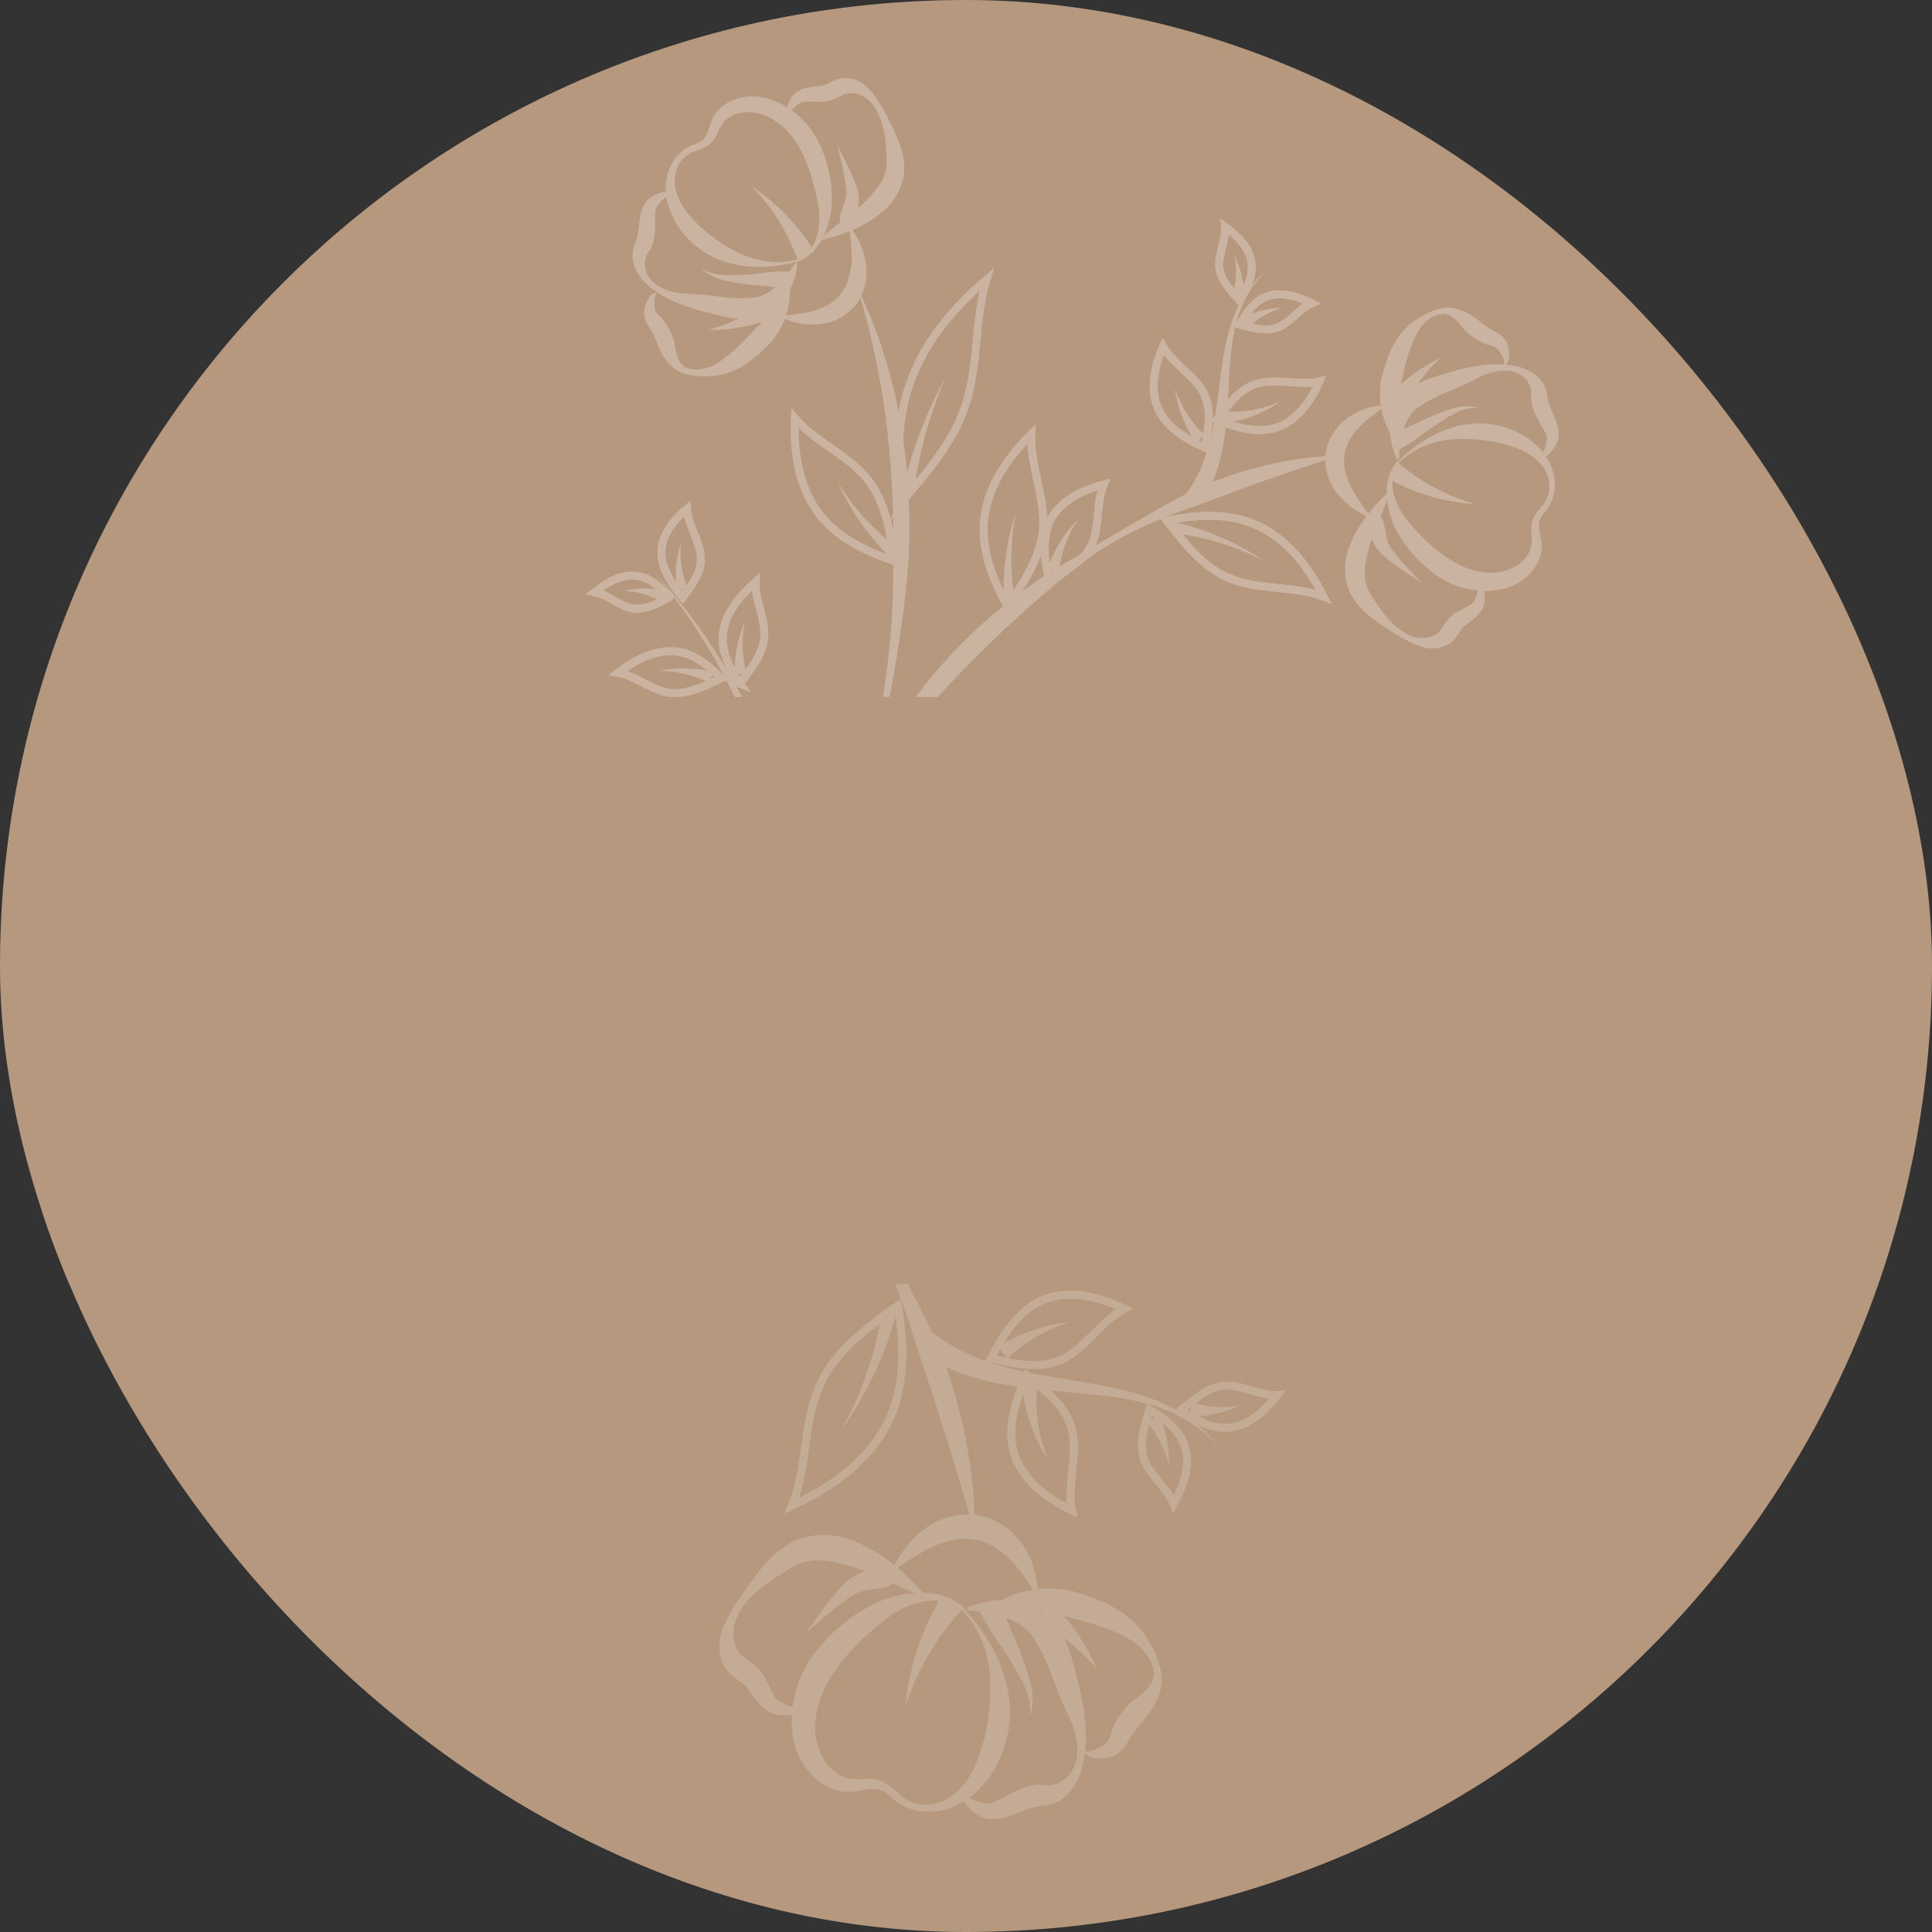 <?xml version="1.0" encoding="UTF-8"?> <svg xmlns="http://www.w3.org/2000/svg" width="158" height="158" viewBox="0 0 158 158" fill="none"><rect x="0" y="0" width="158" height="158" fill="#333333" stroke="none"/> <g clip-path="url(#clip0_613_214)"> <rect width="158" height="158" rx="79" fill="#B6987E"></rect> <g opacity="0.3"> <path d="M114.317 37.74C115.536 36.559 116.956 35.532 118.665 35.001C120.357 34.428 122.305 34.504 123.945 35.285C125.582 35.998 127.056 37.546 127.143 39.43C127.231 40.307 126.898 41.303 126.284 41.943C125.67 42.582 125.84 43.193 126.025 44.079C126.466 46.151 124.508 47.95 122.647 48.214C120.737 48.592 118.777 48.007 117.3 46.927C115.835 45.819 114.674 44.475 113.924 42.806C113.271 41.145 113.08 39.115 114.248 37.744L114.317 37.74ZM114.433 37.858C113.331 39.157 114.014 41.133 114.905 42.327C115.88 43.557 117.045 44.735 118.318 45.591C119.562 46.435 121.038 46.977 122.489 46.803C123.873 46.633 125.309 45.647 125.273 44.188C125.267 43.816 125.172 43.339 125.256 42.838C125.34 42.337 125.662 41.907 125.934 41.589C126.523 41.006 126.802 40.288 126.69 39.467C126.493 37.838 124.954 36.899 123.498 36.467C122.025 35.994 120.487 35.827 118.865 35.927C117.272 36.039 115.608 36.624 114.405 37.846L114.433 37.858Z" fill="#F8F5F4"></path> <path d="M120.91 47.658C121.481 48.042 121.405 48.68 121.418 49.189C121.37 49.84 120.821 50.406 120.436 50.675C120.147 50.952 119.677 51.184 119.514 51.482C119.282 51.784 119.049 52.32 118.448 52.696C117.216 53.368 116.075 52.905 115.196 52.456C114.29 51.994 113.488 51.444 112.659 50.881C111.842 50.291 111.065 49.684 110.485 48.626C109.962 47.592 109.868 46.343 110.157 45.294C110.763 43.208 112.073 41.663 113.475 40.293L113.616 40.355C112.987 42.263 112.072 43.979 111.735 45.679C111.572 46.514 111.532 47.302 111.79 48.019C112.089 48.72 112.683 49.515 113.232 50.258C113.822 50.985 114.534 51.664 115.393 52.004C116.211 52.36 117.288 52.124 117.678 51.69C117.861 51.501 118.061 51.118 118.423 50.672C118.822 50.14 119.312 50.018 119.779 49.717C120.18 49.489 120.492 49.39 120.611 49.039C120.771 48.672 120.992 48.164 120.836 47.828L120.897 47.687L120.91 47.658Z" fill="#F8F5F4"></path> <path d="M125.967 37.273C126.284 37.008 126.396 36.52 126.471 36.116C126.587 35.696 126.41 35.485 126.238 35.108C125.818 34.455 125.073 33.158 125.22 32.282C125.293 31.575 124.808 30.76 123.937 30.448C123.094 30.148 122.127 30.365 121.276 30.699C120.417 31.131 119.586 31.575 118.735 31.91C117.885 32.244 117.01 32.635 116.344 33.084C114.909 33.836 114.491 35.567 114.403 37.543L114.254 37.578C113.847 36.663 113.573 35.671 113.709 34.589C113.816 33.494 114.514 32.354 115.418 31.741C116.307 31.087 117.258 30.83 118.222 30.545C119.185 30.259 120.137 30.002 121.095 29.882C122.082 29.774 123.113 29.72 124.105 29.984C125.054 30.195 126.246 30.849 126.494 32.131C126.593 33.215 126.971 33.581 127.332 34.678C127.523 35.164 127.539 35.977 127.233 36.448C126.94 36.891 126.593 37.378 125.991 37.451L125.955 37.301L125.967 37.273Z" fill="#F8F5F4"></path> <path d="M122.988 29.699C123.038 29.351 122.785 29.006 122.605 28.726C122.381 28.394 122.227 28.361 121.876 28.241C121.166 28.1 120.111 27.439 119.666 26.843C119.152 26.25 118.69 25.613 117.922 25.681C117.194 25.733 116.508 26.307 116.072 26.923C115.273 28.22 114.941 29.754 114.568 31.304C114.176 32.744 114.119 34.264 114.279 35.978L114.145 36.054C113.025 34.694 112.648 32.784 112.966 30.975C113.375 29.341 113.996 27.53 115.465 26.39C116.208 25.841 116.958 25.429 117.856 25.216C118.795 24.987 119.839 25.441 120.511 25.902C121.272 26.468 121.578 26.769 122.428 27.206C122.851 27.39 123.325 27.999 123.362 28.452C123.441 28.889 123.526 29.463 123.12 29.857L122.979 29.796L122.988 29.699Z" fill="#F8F5F4"></path> <path d="M112.182 42.416C111.182 42.014 110.24 41.403 109.489 40.505C108.726 39.636 108.289 38.405 108.401 37.145C108.566 35.84 109.336 34.766 110.293 34.108C111.251 33.451 112.352 33.158 113.451 33.1C112.562 33.753 111.711 34.322 111.072 35.018C110.462 35.726 109.993 36.495 109.94 37.311C109.818 38.131 110.1 39.026 110.503 39.873C110.935 40.732 111.585 41.552 112.21 42.428L112.182 42.416Z" fill="#F8F5F4"></path> <path d="M114.395 37.874C116.144 39.407 118.3 40.547 120.624 41.223C118.204 41.076 115.754 40.379 113.539 39.146L114.423 37.886L114.395 37.874Z" fill="#F8F5F4"></path> <path d="M113.793 35.397C114.801 35.164 116.033 34.492 117.192 33.989C118.367 33.527 119.7 32.933 120.95 33.376C119.674 33.224 118.558 34.013 117.532 34.675C116.453 35.38 115.599 36.183 114.229 36.862L113.765 35.385L113.793 35.397Z" fill="#F8F5F4"></path> <path d="M113.646 32.345C114.858 31.026 116.29 29.971 117.81 29.256C116.575 30.397 115.585 31.745 114.918 33.201L113.646 32.345Z" fill="#F8F5F4"></path> <path d="M112.321 41.94C113.281 42.357 113.144 42.902 113.24 43.145L113.393 43.95C113.487 44.428 113.699 44.789 114.053 45.211C114.719 46.072 115.49 46.844 116.237 47.672C115.335 47.045 114.381 46.462 113.488 45.737C113.057 45.416 112.535 44.919 112.296 44.312L111.936 43.518C111.881 43.259 111.587 43.164 111.973 43.433L112.293 41.928L112.321 41.94Z" fill="#F8F5F4"></path> <path d="M65.206 21.397C63.575 21.828 61.82 22.004 60.048 21.602C58.292 21.241 56.653 20.225 55.595 18.724C54.552 17.263 54.014 15.183 54.864 13.539C55.221 12.72 56.025 12.03 56.839 11.78C57.709 11.554 57.854 10.912 58.125 10.057C58.804 8.036 61.365 7.473 63.111 8.166C64.95 8.799 66.352 10.282 67.103 11.951C67.841 13.649 68.166 15.368 67.974 17.198C67.71 18.962 66.871 20.812 65.194 21.425L65.206 21.397ZM65.171 21.247C66.766 20.666 67.154 18.62 66.964 17.127C66.731 15.582 66.299 13.951 65.648 12.593C64.997 11.236 63.969 10.05 62.643 9.472C61.373 8.92 59.63 9.067 58.928 10.373C58.74 10.727 58.596 11.135 58.287 11.537C57.977 11.94 57.451 12.147 57.086 12.29C56.285 12.512 55.676 12.985 55.385 13.731C54.762 15.239 55.618 16.82 56.654 17.909C57.694 19.067 58.954 19.951 60.385 20.675C61.84 21.342 63.568 21.691 65.183 21.219L65.171 21.247Z" fill="#F8F5F4"></path> <path d="M64.449 9.486C64.141 8.882 64.54 8.351 64.765 7.912C65.136 7.368 65.869 7.15 66.35 7.125C66.73 7.022 67.284 7.061 67.552 6.909C67.888 6.754 68.367 6.425 69.094 6.373C70.488 6.409 71.243 7.375 71.784 8.214C72.324 9.054 72.772 9.954 73.191 10.841C73.598 11.757 73.965 12.689 73.946 13.889C73.899 15.077 73.323 16.169 72.579 16.953C71.018 18.455 69.099 19.164 67.18 19.638L67.104 19.504C68.591 18.171 70.246 17.145 71.348 15.846C71.893 15.211 72.342 14.567 72.479 13.787C72.564 13.053 72.469 12.038 72.365 11.12C72.205 10.177 71.935 9.254 71.345 8.527C70.824 7.797 69.787 7.48 69.204 7.662C68.945 7.717 68.6 7.97 68.046 8.165C67.426 8.432 66.95 8.292 66.4 8.321C65.931 8.319 65.624 8.252 65.32 8.489C65.003 8.754 64.552 9.095 64.514 9.414L64.38 9.49L64.449 9.486Z" fill="#F8F5F4"></path> <path d="M54.881 15.964C54.484 16.026 54.118 16.404 53.858 16.693C53.557 16.999 53.612 17.258 53.566 17.674C53.606 18.43 53.617 19.945 53.02 20.625C52.608 21.184 52.619 22.163 53.221 22.861C53.795 23.547 54.735 23.856 55.652 23.986C56.593 24.06 57.559 24.078 58.475 24.208C59.392 24.339 60.349 24.453 61.158 24.369C62.774 24.435 63.974 23.144 65.07 21.473L65.211 21.535C65.125 22.504 64.82 23.513 64.193 24.415C63.565 25.316 62.386 25.944 61.274 26.031C60.178 26.158 59.213 25.906 58.249 25.654C57.272 25.43 56.32 25.15 55.433 24.797C54.53 24.404 53.623 23.942 52.867 23.211C52.144 22.56 51.447 21.384 51.85 20.149C52.292 19.134 52.17 18.644 52.386 17.53C52.442 17.017 52.858 16.292 53.369 16.044C53.839 15.812 54.39 15.549 54.954 15.794L54.893 15.935L54.881 15.964Z" fill="#F8F5F4"></path> <path d="M53.687 24.035C53.468 24.308 53.518 24.733 53.536 25.077C53.558 25.489 53.687 25.579 53.936 25.855C54.499 26.335 55.054 27.45 55.175 28.174C55.312 28.938 55.409 29.719 56.102 30.054C56.78 30.349 57.641 30.221 58.326 29.881C59.68 29.161 60.721 28.003 61.819 26.87C62.88 25.821 63.707 24.536 64.383 22.984L64.524 23.046C64.834 24.725 64.217 26.604 63.037 28.004C61.874 29.21 60.453 30.471 58.564 30.723C57.646 30.827 56.777 30.818 55.922 30.546C54.998 30.278 54.316 29.377 53.973 28.624C53.61 27.761 53.491 27.34 52.966 26.541C52.685 26.183 52.589 25.403 52.76 25.008C52.916 24.572 53.109 24.052 53.64 23.913L53.675 24.063L53.687 24.035Z" fill="#F8F5F4"></path> <path d="M69.402 18.39C70.081 19.222 70.576 20.244 70.788 21.376C70.999 22.509 70.806 23.801 70.049 24.848C69.263 25.882 68.039 26.457 66.899 26.531C65.718 26.622 64.629 26.349 63.678 25.834C64.761 25.735 65.805 25.652 66.699 25.37C67.566 25.076 68.369 24.62 68.829 23.948C69.318 23.288 69.545 22.38 69.647 21.451C69.693 20.497 69.542 19.458 69.443 18.374L69.402 18.39Z" fill="#F8F5F4"></path> <path d="M65.211 21.231C64.448 19.052 63.178 16.956 61.475 15.241C63.504 16.594 65.268 18.402 66.609 20.564L65.211 21.231Z" fill="#F8F5F4"></path> <path d="M64.503 23.709C63.494 23.404 62.128 23.381 60.852 23.228C59.629 23.031 58.158 22.861 57.279 21.874C58.313 22.66 59.656 22.506 60.88 22.468C62.158 22.387 63.315 22.118 64.81 22.232L64.49 23.738L64.503 23.709Z" fill="#F8F5F4"></path> <path d="M63.628 25.947C61.798 26.527 59.855 27.057 57.948 26.965C59.785 26.523 61.415 25.555 62.961 24.549L63.628 25.947Z" fill="#F8F5F4"></path> <path d="M69.046 18.74C68.424 17.932 68.814 17.498 68.828 17.235L69.091 16.477C69.275 16.054 69.237 15.601 69.152 15.027C69.012 13.959 68.707 12.886 68.471 11.81C68.95 12.791 69.458 13.784 69.9 14.849C70.12 15.347 70.294 16.027 70.217 16.665L70.111 17.526C70.013 17.751 70.246 17.987 70.046 17.598L69.017 18.728L69.046 18.74Z" fill="#F8F5F4"></path> <path d="M70.456 24.219C73.538 30.864 74.668 38.372 74.311 45.669C73.776 52.989 72.184 60.117 70.547 67.192C67.056 81.382 63.019 90.678 57.221 103.998L57.11 104.375C61.191 90.375 65.285 80.746 69.736 66.973C72.059 60.096 73.135 52.843 73.054 45.625C73.168 38.424 72.428 31.254 70.334 24.267L70.484 24.231L70.456 24.219Z" fill="#F8F5F4"></path> <path d="M108.982 37.431C105.228 38.65 101.588 39.919 97.955 41.325C94.242 42.528 90.651 44.221 87.614 46.726C81.492 51.614 76.191 57.161 71.31 63.361L71.169 63.299C74.491 56.052 80.321 50.063 87.15 46.02C90.616 44.072 93.909 41.981 97.464 40.138C101.071 38.485 105 37.477 108.958 37.253L108.994 37.402L108.982 37.431Z" fill="#F8F5F4"></path> <path d="M73.877 40.882C75.903 38.541 77.966 36.116 78.941 33.183C80.059 29.843 79.671 26.183 80.68 22.863C78.28 24.907 76.161 27.307 74.88 30.173C73.599 33.04 73.155 36.371 73.89 40.853L73.877 40.882Z" stroke="#F8F5F4" stroke-width="0.64" stroke-miterlimit="10"></path> <path d="M73.809 40.113C74.559 36.848 75.757 33.71 77.354 30.814C76.04 33.833 75.148 37.037 74.714 40.272L73.809 40.113Z" fill="#F8F5F4"></path> <path d="M73.152 45.868C72.793 43.53 72.431 41.123 71.039 39.309C69.454 37.243 66.668 36.164 65.006 34.199C64.891 36.7 65.24 39.135 66.409 41.154C67.578 43.173 69.59 44.72 73.18 45.88L73.152 45.868Z" stroke="#F8F5F4" stroke-width="0.64" stroke-miterlimit="10"></path> <path d="M73.152 45.868C72.793 43.53 72.431 41.123 71.039 39.309C69.454 37.243 66.668 36.164 65.006 34.199C64.891 36.7 65.24 39.135 66.409 41.154C67.578 43.173 69.59 44.72 73.18 45.88L73.152 45.868Z" stroke="#F8F5F4" stroke-width="0.64" stroke-miterlimit="10"></path> <path d="M72.733 45.518C70.944 43.766 69.51 41.665 68.508 39.416C69.777 41.513 71.46 43.353 73.343 44.81L72.733 45.518Z" fill="#F8F5F4"></path> <path d="M72.883 62.602C74.778 61.178 76.726 59.71 78.999 59.424C81.572 59.067 84.35 60.242 86.873 59.998C85.193 61.852 83.233 63.348 81.006 63.99C78.752 64.62 76.24 64.298 72.871 62.63L72.883 62.602Z" stroke="#F8F5F4" stroke-width="1.066" stroke-miterlimit="10"></path> <path d="M72.883 62.602C74.778 61.178 76.726 59.71 78.999 59.424C81.572 59.067 84.35 60.242 86.873 59.998C85.193 61.852 83.233 63.348 81.006 63.99C78.752 64.62 76.24 64.298 72.871 62.63L72.883 62.602Z" stroke="#F8F5F4" stroke-width="0.64" stroke-miterlimit="10"></path> <path d="M74.197 61.664C76.546 62.049 79.012 62.015 81.411 61.515C79.163 62.517 76.658 63.105 74.099 63.199L74.197 61.664Z" fill="#F8F5F4"></path> <path d="M95.427 42.576C96.864 44.443 98.372 46.375 100.473 47.256C102.872 48.3 105.84 47.881 108.232 48.788C107.121 46.558 105.625 44.598 103.631 43.394C101.637 42.191 99.109 41.829 95.427 42.576Z" stroke="#F8F5F4" stroke-width="0.64" stroke-miterlimit="10"></path> <path d="M95.427 42.576C96.864 44.443 98.372 46.375 100.473 47.256C102.872 48.3 105.84 47.881 108.232 48.788C107.121 46.558 105.625 44.598 103.631 43.394C101.637 42.191 99.109 41.829 95.427 42.576Z" stroke="#F8F5F4" stroke-width="0.64" stroke-miterlimit="10"></path> <path d="M95.899 42.647C98.579 43.277 101.131 44.354 103.39 45.874C100.98 44.624 98.39 43.866 95.74 43.552L95.899 42.647Z" fill="#F8F5F4"></path> <path d="M65.286 83.365C67.516 79.938 69.824 76.411 73.095 74.68C76.796 72.732 81.347 73.304 85.043 71.522C83.303 75.598 81.027 79.206 77.935 81.452C74.871 83.71 70.97 84.496 65.286 83.365Z" stroke="#F8F5F4" stroke-width="1.066" stroke-miterlimit="10"></path> <path d="M65.286 83.365C67.516 79.938 69.824 76.411 73.095 74.68C76.796 72.732 81.347 73.304 85.043 71.522C83.303 75.598 81.027 79.206 77.935 81.452C74.871 83.71 70.97 84.496 65.286 83.365Z" stroke="#F8F5F4" stroke-width="1.066" stroke-miterlimit="10"></path> <path d="M65.81 82.317C69.573 81.538 73.224 79.938 76.466 77.657C73.561 80.32 70.077 82.462 66.246 83.782L65.822 82.288L65.81 82.317Z" fill="#F8F5F4"></path> <path d="M60.712 92.181C57.31 89.895 53.836 87.543 52.145 84.256C50.238 80.539 50.878 75.984 49.178 72.256C53.229 74.053 56.8 76.414 59.006 79.522C61.211 82.63 61.928 86.534 60.712 92.181Z" stroke="#F8F5F4" stroke-width="1.066" stroke-miterlimit="10"></path> <path d="M60.712 92.181C57.31 89.895 53.836 87.543 52.145 84.256C50.238 80.539 50.878 75.984 49.178 72.256C53.229 74.053 56.8 76.414 59.006 79.522C61.211 82.63 61.928 86.534 60.712 92.181Z" stroke="#F8F5F4" stroke-width="1.066" stroke-miterlimit="10"></path> <path d="M59.633 91.646C58.894 87.867 57.363 84.213 55.135 80.927C57.745 83.875 59.835 87.403 61.114 91.25L59.633 91.646Z" fill="#F8F5F4"></path> <path d="M65.638 79.087C65.138 67.59 61.146 56.017 53.664 46.987C57.629 51.297 60.711 56.399 62.984 61.819C65.245 67.267 66.683 73.063 67.163 78.978L65.61 79.075L65.638 79.087Z" fill="#F8F5F4"></path> <path d="M82.404 49.595C83.732 47.622 85.073 45.621 85.296 43.335C85.517 40.746 84.215 38.03 84.343 35.501C82.562 37.277 81.153 39.282 80.639 41.542C80.125 43.803 80.575 46.315 82.404 49.595Z" stroke="#F8F5F4" stroke-width="0.64" stroke-miterlimit="10"></path> <path d="M82.404 49.595C83.732 47.622 85.073 45.621 85.296 43.335C85.517 40.746 84.215 38.03 84.343 35.501C82.562 37.277 81.153 39.282 80.639 41.542C80.125 43.803 80.575 46.315 82.404 49.595Z" stroke="#F8F5F4" stroke-width="0.64" stroke-miterlimit="10"></path> <path d="M82.092 49.156C81.973 46.654 82.335 44.126 83.107 41.81C82.601 44.208 82.595 46.69 82.998 49.081L82.079 49.184L82.092 49.156Z" fill="#F8F5F4"></path> <path d="M85.788 47.375C87.17 46.667 88.593 45.944 89.227 44.642C89.962 43.183 89.618 41.12 90.269 39.624C88.61 40.044 87.147 40.783 86.271 41.946C85.396 43.109 85.168 44.789 85.788 47.375Z" stroke="#F8F5F4" stroke-width="0.64" stroke-miterlimit="10"></path> <path d="M85.788 47.375C87.17 46.667 88.593 45.944 89.227 44.642C89.962 43.183 89.618 41.12 90.269 39.624C88.61 40.044 87.147 40.783 86.271 41.946C85.396 43.109 85.168 44.789 85.788 47.375Z" stroke="#F8F5F4" stroke-width="0.64" stroke-miterlimit="10"></path> <path d="M85.672 46.554C86.182 44.997 87.031 43.588 88.144 42.495C87.276 43.795 86.763 45.283 86.593 46.754L85.701 46.567L85.672 46.554Z" fill="#F8F5F4"></path> <path d="M98.532 36.608C98.823 35.09 99.111 33.504 98.464 32.215C97.737 30.723 95.907 29.759 95.115 28.34C94.427 29.92 94.127 31.535 94.531 32.92C94.936 34.304 96.089 35.511 98.532 36.608Z" stroke="#F8F5F4" stroke-width="0.64" stroke-miterlimit="10"></path> <path d="M98.532 36.608C98.823 35.09 99.111 33.504 98.464 32.215C97.737 30.723 95.907 29.759 95.115 28.34C94.427 29.92 94.127 31.535 94.531 32.92C94.936 34.304 96.089 35.511 98.532 36.608Z" stroke="#F8F5F4" stroke-width="0.64" stroke-miterlimit="10"></path> <path d="M97.807 36.191C96.881 34.849 96.275 33.309 96.082 31.748C96.575 33.238 97.444 34.557 98.505 35.589L97.807 36.191Z" fill="#F8F5F4"></path> <path d="M99.526 34.322C100.439 33.074 101.404 31.783 102.788 31.378C104.375 30.894 106.328 31.576 107.906 31.189C107.218 32.769 106.241 34.089 104.952 34.737C103.663 35.384 101.994 35.363 99.526 34.322Z" stroke="#F8F5F4" stroke-width="0.64" stroke-miterlimit="10"></path> <path d="M99.526 34.322C100.439 33.074 101.404 31.783 102.788 31.378C104.375 30.894 106.328 31.576 107.906 31.189C107.218 32.769 106.241 34.089 104.952 34.737C103.663 35.384 101.994 35.363 99.526 34.322Z" stroke="#F8F5F4" stroke-width="0.64" stroke-miterlimit="10"></path> <path d="M100.289 33.648C101.796 33.733 103.325 33.459 104.751 32.805C103.477 33.727 101.938 34.333 100.324 34.57L100.289 33.648Z" fill="#F8F5F4"></path> <path d="M101.401 26.545C102.45 26.834 103.568 27.119 104.487 26.781C105.528 26.395 106.266 25.239 107.263 24.8C106.159 24.252 105.053 23.939 104.07 24.115C103.087 24.291 102.214 24.986 101.401 26.545Z" stroke="#F8F5F4" stroke-width="0.64" stroke-miterlimit="10"></path> <path d="M101.401 26.545C102.45 26.834 103.568 27.119 104.487 26.781C105.528 26.395 106.266 25.239 107.263 24.8C106.159 24.252 105.053 23.939 104.07 24.115C103.087 24.291 102.214 24.986 101.401 26.545Z" stroke="#F8F5F4" stroke-width="0.64" stroke-miterlimit="10"></path> <path d="M101.657 25.952C102.678 25.456 103.767 25.192 104.842 25.19C103.81 25.479 102.902 26.024 102.178 26.682L101.669 25.924L101.657 25.952Z" fill="#F8F5F4"></path> <path d="M101.335 24.537C100.588 23.708 99.841 22.879 99.722 21.921C99.594 20.825 100.276 19.644 100.189 18.532C101.179 19.265 101.967 20.078 102.253 21.042C102.538 22.005 102.334 23.091 101.335 24.537Z" stroke="#F8F5F4" stroke-width="0.64" stroke-miterlimit="10"></path> <path d="M101.335 24.537C100.588 23.708 99.841 22.879 99.722 21.921C99.594 20.825 100.276 19.644 100.189 18.532C101.179 19.265 101.967 20.078 102.253 21.042C102.538 22.005 102.334 23.091 101.335 24.537Z" stroke="#F8F5F4" stroke-width="0.64" stroke-miterlimit="10"></path> <path d="M100.834 23.915C101.114 22.962 101.169 21.912 100.92 20.864C101.424 21.788 101.717 22.889 101.722 24.033L100.806 23.902L100.834 23.915Z" fill="#F8F5F4"></path> <path d="M54.729 48.86C53.764 49.38 52.771 49.888 51.786 49.761C50.675 49.613 49.727 48.63 48.641 48.426C49.579 47.659 50.596 47.095 51.615 47.069C52.634 47.042 53.597 47.528 54.741 48.832L54.729 48.86Z" stroke="#F8F5F4" stroke-width="0.64" stroke-miterlimit="10"></path> <path d="M54.729 48.86C53.764 49.38 52.771 49.888 51.786 49.761C50.675 49.613 49.727 48.63 48.641 48.426C49.579 47.659 50.596 47.095 51.615 47.069C52.634 47.042 53.597 47.528 54.741 48.832L54.729 48.86Z" stroke="#F8F5F4" stroke-width="0.64" stroke-miterlimit="10"></path> <path d="M54.015 49.188C53.161 48.682 52.153 48.377 51.074 48.31C52.094 48.049 53.238 48.043 54.355 48.329L53.987 49.175L54.015 49.188Z" fill="#F8F5F4"></path> <path d="M58.926 55.487C57.568 56.138 56.199 56.818 54.854 56.668C53.315 56.502 52.008 55.262 50.535 55.023C51.846 54.016 53.256 53.321 54.659 53.26C56.033 53.187 57.404 53.818 58.967 55.471L58.926 55.487Z" stroke="#F8F5F4" stroke-width="0.64" stroke-miterlimit="10"></path> <path d="M58.926 55.487C57.568 56.138 56.199 56.818 54.854 56.668C53.315 56.502 52.008 55.262 50.535 55.023C51.846 54.016 53.256 53.321 54.659 53.26C56.033 53.187 57.404 53.818 58.967 55.471L58.926 55.487Z" stroke="#F8F5F4" stroke-width="0.64" stroke-miterlimit="10"></path> <path d="M58.007 55.826C56.761 55.216 55.337 54.865 53.861 54.861C55.294 54.578 56.838 54.578 58.319 54.955L58.007 55.826Z" fill="#F8F5F4"></path> <path d="M63.76 66.285C61.931 67.403 60.033 68.523 58.196 68.194C56.08 67.81 54.226 65.593 52.16 65.096C53.943 63.389 55.825 62.227 57.737 62.153C59.637 62.107 61.558 63.246 63.76 66.285Z" stroke="#F8F5F4" stroke-width="0.64" stroke-miterlimit="10"></path> <path d="M63.76 66.285C61.931 67.403 60.033 68.523 58.196 68.194C56.08 67.81 54.226 65.593 52.16 65.096C53.943 63.389 55.825 62.227 57.737 62.153C59.637 62.107 61.558 63.246 63.76 66.285Z" stroke="#F8F5F4" stroke-width="0.64" stroke-miterlimit="10"></path> <path d="M63.07 66.556C61.305 65.519 59.232 64.885 57.11 64.901C59.229 64.582 61.438 64.906 63.495 65.734L63.126 66.58L63.07 66.556Z" fill="#F8F5F4"></path> <path d="M64.882 67.177C64.971 64.966 65.63 62.836 66.816 61.036C65.912 62.959 65.585 65.099 65.803 67.141L64.882 67.177Z" fill="#F8F5F4"></path> <path d="M60.493 55.901C61.409 54.722 62.378 53.499 62.499 52.141C62.625 50.618 61.716 49.082 61.802 47.575C60.563 48.647 59.582 49.898 59.239 51.226C58.883 52.582 59.195 54.026 60.522 55.913L60.493 55.901Z" stroke="#F8F5F4" stroke-width="0.64" stroke-miterlimit="10"></path> <path d="M60.493 55.901C61.409 54.722 62.378 53.499 62.499 52.141C62.625 50.618 61.716 49.082 61.802 47.575C60.563 48.647 59.582 49.898 59.239 51.226C58.883 52.582 59.195 54.026 60.522 55.913L60.493 55.901Z" stroke="#F8F5F4" stroke-width="0.64" stroke-miterlimit="10"></path> <path d="M60.097 55.191C60.029 53.651 60.336 52.173 60.926 50.819C60.643 52.24 60.679 53.699 61.027 55.059L60.097 55.191Z" fill="#F8F5F4"></path> <path d="M55.832 48.87C56.566 47.88 57.339 46.874 57.318 45.69C57.301 44.34 56.262 42.948 56.177 41.602C55.121 42.485 54.335 43.519 54.135 44.674C53.934 45.828 54.404 47.14 55.832 48.87Z" stroke="#F8F5F4" stroke-width="0.64" stroke-miterlimit="10"></path> <path d="M55.832 48.87C56.566 47.88 57.339 46.874 57.318 45.69C57.301 44.34 56.262 42.948 56.177 41.602C55.121 42.485 54.335 43.519 54.135 44.674C53.934 45.828 54.404 47.14 55.832 48.87Z" stroke="#F8F5F4" stroke-width="0.64" stroke-miterlimit="10"></path> <path d="M55.364 48.33C55.17 47.003 55.263 45.634 55.682 44.44C55.557 45.728 55.788 46.97 56.235 48.104L55.324 48.346L55.364 48.33Z" fill="#F8F5F4"></path> <path d="M97.046 40.326C98.924 37.786 99.367 34.455 99.769 31.139C99.985 29.487 100.213 27.807 100.776 26.206C101.338 24.605 102.28 23.135 103.604 22.1C102.369 23.241 101.552 24.731 101.126 26.325C100.701 27.919 100.595 29.551 100.505 31.224C100.349 34.513 100.207 38.077 98.29 41.169L97.018 40.313L97.046 40.326Z" fill="#F8F5F4"></path> </g> <g opacity="0.2"> <path d="M78.844 131.561C80.323 133.201 81.591 135.095 82.202 137.341C82.868 139.567 82.678 142.096 81.586 144.192C80.584 146.286 78.502 148.13 76.05 148.155C74.905 148.228 73.625 147.749 72.823 146.921C72.021 146.093 71.218 146.286 70.058 146.485C67.344 146.962 65.097 144.332 64.84 141.901C64.439 139.401 65.29 136.88 66.762 135.01C68.27 133.158 70.072 131.712 72.277 130.814C74.466 130.043 77.114 129.889 78.842 131.471L78.844 131.561ZM78.685 131.707C77.048 130.213 74.447 131.01 72.855 132.112C71.21 133.322 69.624 134.782 68.452 136.396C67.297 137.973 66.524 139.867 66.682 141.762C66.838 143.568 68.053 145.481 69.951 145.502C70.435 145.512 71.06 145.412 71.707 145.544C72.354 145.676 72.899 146.114 73.299 146.483C74.029 147.276 74.949 147.672 76.022 147.564C78.149 147.385 79.441 145.428 80.071 143.555C80.755 141.663 81.043 139.671 80.989 137.558C80.917 135.483 80.234 133.292 78.702 131.671L78.685 131.707Z" fill="#F8F5F4"></path> <path d="M65.641 139.668C65.117 140.393 64.291 140.264 63.628 140.258C62.785 140.165 62.074 139.425 61.743 138.911C61.396 138.523 61.116 137.901 60.736 137.675C60.355 137.359 59.669 137.031 59.208 136.233C58.391 134.6 59.047 133.138 59.672 132.017C60.315 130.86 61.067 129.844 61.837 128.792C62.643 127.758 63.468 126.777 64.87 126.072C66.238 125.44 67.866 125.376 69.217 125.8C71.9 126.685 73.847 128.46 75.562 130.347L75.476 130.527C73.025 129.62 70.837 128.351 68.643 127.833C67.564 127.583 66.542 127.494 65.598 127.796C64.673 128.153 63.611 128.887 62.62 129.567C61.648 130.3 60.732 131.193 60.25 132.294C59.749 133.341 60.006 134.751 60.552 135.279C60.789 135.525 61.277 135.804 61.841 136.295C62.513 136.839 62.649 137.481 63.018 138.101C63.296 138.634 63.41 139.044 63.861 139.215C64.33 139.44 64.98 139.751 65.425 139.564L65.605 139.651L65.641 139.668Z" fill="#F8F5F4"></path> <path d="M78.907 146.728C79.237 147.152 79.867 147.321 80.388 147.437C80.928 147.607 81.211 147.387 81.709 147.182C82.577 146.665 84.299 145.758 85.431 145.989C86.346 146.117 87.428 145.525 87.875 144.407C88.304 143.325 88.067 142.058 87.672 140.937C87.151 139.8 86.612 138.699 86.217 137.577C85.822 136.456 85.354 135.3 84.802 134.414C83.891 132.514 81.66 131.89 79.096 131.683L79.057 131.487C80.266 131.001 81.568 130.692 82.969 130.918C84.386 131.109 85.836 132.069 86.591 133.273C87.399 134.459 87.689 135.708 88.015 136.973C88.341 138.239 88.632 139.488 88.743 140.739C88.836 142.027 88.859 143.37 88.47 144.648C88.15 145.871 87.246 147.391 85.567 147.652C84.153 147.73 83.66 148.204 82.217 148.623C81.576 148.849 80.519 148.832 79.921 148.412C79.359 148.01 78.742 147.537 78.675 146.75L78.871 146.711L78.907 146.728Z" fill="#F8F5F4"></path> <path d="M88.894 143.207C89.343 143.289 89.803 142.976 90.175 142.755C90.618 142.479 90.669 142.281 90.84 141.83C91.057 140.913 91.965 139.573 92.761 139.022C93.556 138.381 94.406 137.812 94.353 136.81C94.319 135.861 93.604 134.942 92.824 134.347C91.176 133.247 89.197 132.744 87.2 132.188C85.346 131.611 83.373 131.466 81.137 131.594L81.045 131.416C82.865 130.024 85.365 129.623 87.701 130.12C89.807 130.728 92.132 131.619 93.545 133.582C94.225 134.574 94.725 135.568 94.96 136.745C95.214 137.977 94.575 139.313 93.945 140.165C93.174 141.128 92.768 141.511 92.16 142.596C91.901 143.137 91.087 143.724 90.497 143.752C89.925 143.834 89.175 143.918 88.682 143.372L88.768 143.191L88.894 143.207Z" fill="#F8F5F4"></path> <path d="M72.865 128.567C73.433 127.285 74.272 126.089 75.474 125.155C76.639 124.204 78.26 123.692 79.893 123.897C81.581 124.172 82.942 125.223 83.752 126.499C84.562 127.774 84.891 129.219 84.916 130.651C84.108 129.465 83.407 128.331 82.533 127.469C81.641 126.643 80.663 125.997 79.605 125.89C78.545 125.693 77.369 126.018 76.249 126.503C75.112 127.024 74.016 127.83 72.847 128.603L72.865 128.567Z" fill="#F8F5F4"></path> <path d="M78.667 131.657C76.592 133.859 75.01 136.608 74.022 139.598C74.326 136.459 75.347 133.307 77.053 130.485L78.649 131.693L78.667 131.657Z" fill="#F8F5F4"></path> <path d="M81.915 130.99C82.17 132.311 82.986 133.944 83.586 135.474C84.132 137.023 84.842 138.783 84.207 140.388C84.466 138.736 83.491 137.249 82.68 135.884C81.813 134.448 80.808 133.302 79.989 131.489L81.932 130.954L81.915 130.99Z" fill="#F8F5F4"></path> <path d="M85.888 130.94C87.546 132.577 88.85 134.488 89.708 136.497C88.283 134.838 86.576 133.489 84.716 132.554L85.888 130.94Z" fill="#F8F5F4"></path> <path d="M73.477 128.772C72.889 130 72.187 129.797 71.867 129.91L70.813 130.072C70.188 130.172 69.709 130.431 69.144 130.87C67.994 131.696 66.954 132.663 65.842 133.595C66.7 132.452 67.503 131.239 68.486 130.112C68.924 129.567 69.594 128.911 70.394 128.628L71.444 128.198C71.783 128.139 71.919 127.76 71.552 128.25L73.494 128.736L73.477 128.772Z" fill="#F8F5F4"></path> <path d="M117.895 68.052C118.695 67.68 119.367 68.223 119.927 68.536C120.616 69.043 120.866 70.006 120.877 70.632C120.993 71.132 120.915 71.85 121.101 72.204C121.287 72.649 121.692 73.287 121.726 74.235C121.614 76.046 120.323 76.981 119.207 77.645C118.09 78.309 116.899 78.849 115.726 79.352C114.517 79.839 113.289 80.272 111.73 80.191C110.188 80.074 108.795 79.275 107.811 78.271C105.93 76.172 105.099 73.644 104.572 71.128L104.749 71.036C106.413 73.03 107.669 75.229 109.306 76.723C110.107 77.461 110.923 78.074 111.93 78.29C112.881 78.434 114.205 78.358 115.403 78.266C116.636 78.101 117.848 77.794 118.821 77.061C119.794 76.417 120.255 75.084 120.045 74.318C119.985 73.978 119.673 73.518 119.445 72.788C119.127 71.97 119.331 71.358 119.319 70.641C119.344 70.032 119.445 69.636 119.151 69.23C118.822 68.806 118.399 68.204 117.986 68.139L117.894 67.962L117.895 68.052Z" fill="#F8F5F4"></path> <path d="M106.091 74.076C104.977 74.919 103.627 75.515 102.144 75.737C100.662 75.96 98.991 75.649 97.666 74.615C96.359 73.545 95.668 71.927 95.625 70.442C95.562 68.903 95.968 67.499 96.681 66.287C96.759 67.701 96.819 69.061 97.143 70.237C97.485 71.377 98.041 72.442 98.893 73.072C99.728 73.738 100.898 74.076 102.101 74.252C103.338 74.356 104.697 74.207 106.11 74.129L106.091 74.076Z" fill="#F8F5F4"></path> <path d="M102.593 68.496C105.461 67.605 108.246 66.053 110.555 63.918C108.701 66.492 106.268 68.701 103.395 70.344L102.593 68.496Z" fill="#F8F5F4"></path> <path d="M99.405 67.457C99.848 66.16 99.943 64.386 100.201 62.734C100.514 61.153 100.804 59.249 102.128 58.152C101.058 59.46 101.196 61.212 101.187 62.806C101.234 64.471 101.529 65.988 101.311 67.925L99.369 67.44L99.405 67.457Z" fill="#F8F5F4"></path> <path d="M96.536 66.216C95.868 63.81 95.269 61.26 95.477 58.785C95.966 61.194 97.149 63.358 98.384 65.414L96.536 66.216Z" fill="#F8F5F4"></path> <path d="M105.652 73.599C106.731 72.828 107.277 73.356 107.618 73.386L108.591 73.763C109.133 74.022 109.724 73.994 110.474 73.91C111.869 73.778 113.277 73.432 114.688 73.175C113.39 73.752 112.076 74.366 110.67 74.891C110.012 75.153 109.12 75.348 108.294 75.219L107.181 75.041C106.892 74.903 106.575 75.195 107.09 74.953L105.669 73.563L105.652 73.599Z" fill="#F8F5F4"></path> <path d="M79.495 124.638C78.085 119.702 76.605 114.911 74.947 110.123C73.556 105.24 71.522 100.494 68.408 96.429C62.34 88.243 55.376 81.092 47.544 74.459L47.631 74.278C56.897 78.935 64.41 86.792 69.347 95.858C71.719 100.455 74.283 104.834 76.513 109.54C78.493 114.305 79.621 119.461 79.727 124.616L79.531 124.656L79.495 124.638Z" fill="#F8F5F4"></path> <path d="M76.646 78.846C79.594 81.589 82.65 84.383 86.417 85.787C90.706 87.396 95.482 87.063 99.751 88.53C97.207 85.314 94.185 82.448 90.519 80.649C86.853 78.849 82.542 78.118 76.682 78.863L76.646 78.846Z" stroke="#F8F5F4" stroke-width="0.64" stroke-miterlimit="10"></path> <path d="M77.647 78.792C81.856 79.919 85.879 81.623 89.57 83.833C85.706 81.984 81.583 80.676 77.398 79.96L77.647 78.792Z" fill="#F8F5F4"></path> <path d="M70.197 77.668C73.253 77.311 76.398 76.952 78.822 75.227C81.581 73.264 83.114 69.692 85.746 67.623C82.5 67.356 79.319 67.698 76.639 69.123C73.96 70.548 71.855 73.091 70.18 77.704L70.197 77.668Z" stroke="#F8F5F4" stroke-width="0.64" stroke-miterlimit="10"></path> <path d="M70.197 77.668C73.253 77.311 76.398 76.952 78.822 75.227C81.581 73.264 83.114 69.692 85.746 67.623C82.5 67.356 79.319 67.698 76.639 69.123C73.96 70.548 71.855 73.091 70.18 77.704L70.197 77.668Z" stroke="#F8F5F4" stroke-width="0.64" stroke-miterlimit="10"></path> <path d="M70.671 77.14C73.032 74.897 75.831 73.129 78.801 71.932C76.016 73.484 73.545 75.586 71.563 77.966L70.671 77.14Z" fill="#F8F5F4"></path> <path d="M49.615 78.29C49.005 81.326 48.935 84.533 49.473 87.675C48.275 84.705 47.628 81.422 47.624 78.091L49.615 78.29Z" fill="#F8F5F4"></path> <path d="M73.439 106.78C70.945 108.56 68.362 110.431 67.119 113.121C65.65 116.19 66.057 120.069 64.767 123.135C67.716 121.795 70.335 119.941 71.992 117.406C73.65 114.87 74.238 111.601 73.439 106.78Z" stroke="#F8F5F4" stroke-width="0.64" stroke-miterlimit="10"></path> <path d="M73.439 106.78C70.945 108.56 68.362 110.431 67.119 113.121C65.65 116.19 66.057 120.069 64.767 123.135C67.716 121.795 70.335 119.941 71.992 117.406C73.65 114.87 74.238 111.601 73.439 106.78Z" stroke="#F8F5F4" stroke-width="0.64" stroke-miterlimit="10"></path> <path d="M73.322 107.391C72.378 110.845 70.859 114.112 68.777 116.977C70.515 113.903 71.621 110.572 72.153 107.142L73.322 107.391Z" fill="#F8F5F4"></path> <path d="M21.821 65.694C26.171 68.753 30.648 71.917 32.747 76.25C35.105 81.152 34.15 87.042 36.294 91.929C31.076 89.476 26.492 86.35 23.717 82.225C20.925 78.137 20.085 73.03 21.821 65.694Z" stroke="#F8F5F4" stroke-width="1.066" stroke-miterlimit="10"></path> <path d="M21.821 65.694C26.171 68.753 30.648 71.917 32.747 76.25C35.105 81.152 34.15 87.042 36.294 91.929C31.076 89.476 26.492 86.35 23.717 82.225C20.925 78.137 20.085 73.03 21.821 65.694Z" stroke="#F8F5F4" stroke-width="1.066" stroke-miterlimit="10"></path> <path d="M23.159 66.424C23.996 71.352 25.906 76.172 28.72 80.493C25.394 76.592 22.771 71.964 21.234 66.923L23.195 66.441L23.159 66.424Z" fill="#F8F5F4"></path> <path d="M64.921 89.522C67.424 91.341 69.962 93.177 72.924 93.574C76.279 93.982 79.869 92.416 83.151 92.7C80.925 90.302 78.385 88.376 75.471 87.603C72.557 86.829 69.27 87.298 64.921 89.522Z" stroke="#F8F5F4" stroke-width="0.64" stroke-miterlimit="10"></path> <path d="M64.921 89.522C67.424 91.341 69.962 93.177 72.924 93.574C76.279 93.982 79.869 92.416 83.151 92.7C80.925 90.302 78.385 88.376 75.471 87.603C72.557 86.829 69.27 87.298 64.921 89.522Z" stroke="#F8F5F4" stroke-width="0.64" stroke-miterlimit="10"></path> <path d="M65.504 89.137C68.763 89.099 72.032 89.687 75.006 90.8C71.913 90.029 68.687 89.906 65.561 90.318L65.468 89.119L65.504 89.137Z" fill="#F8F5F4"></path> <path d="M67.649 94.024C68.504 95.854 69.378 97.737 71.04 98.621C72.903 99.646 75.6 99.295 77.514 100.211C77.047 98.034 76.154 96.098 74.683 94.906C73.212 93.713 71.039 93.339 67.649 94.024Z" stroke="#F8F5F4" stroke-width="0.64" stroke-miterlimit="10"></path> <path d="M67.649 94.024C68.504 95.854 69.378 97.737 71.04 98.621C72.903 99.646 75.6 99.295 77.514 100.211C77.047 98.034 76.154 96.098 74.683 94.906C73.212 93.713 71.039 93.339 67.649 94.024Z" stroke="#F8F5F4" stroke-width="0.64" stroke-miterlimit="10"></path> <path d="M68.721 93.914C70.722 94.65 72.515 95.819 73.883 97.317C72.233 96.128 70.323 95.391 68.419 95.101L68.704 93.95L68.721 93.914Z" fill="#F8F5F4"></path> <path d="M81.05 111.091C83.01 111.541 85.059 111.989 86.764 111.208C88.737 110.332 90.076 107.999 91.957 107.035C89.935 106.067 87.85 105.602 86.031 106.063C84.213 106.524 82.59 107.967 81.05 111.091Z" stroke="#F8F5F4" stroke-width="0.64" stroke-miterlimit="10"></path> <path d="M81.05 111.091C83.01 111.541 85.059 111.989 86.764 111.208C88.737 110.332 90.076 107.999 91.957 107.035C89.935 106.067 87.85 105.602 86.031 106.063C84.213 106.524 82.59 107.967 81.05 111.091Z" stroke="#F8F5F4" stroke-width="0.64" stroke-miterlimit="10"></path> <path d="M81.624 110.167C83.413 109.026 85.442 108.311 87.481 108.133C85.521 108.704 83.766 109.772 82.374 111.104L81.624 110.167Z" fill="#F8F5F4"></path> <path d="M83.975 112.491C85.554 113.735 87.189 115.05 87.65 116.868C88.205 118.954 87.227 121.46 87.657 123.529C85.635 122.562 83.964 121.229 83.183 119.524C82.401 117.818 82.507 115.65 83.975 112.491Z" stroke="#F8F5F4" stroke-width="0.64" stroke-miterlimit="10"></path> <path d="M83.975 112.491C85.554 113.735 87.189 115.05 87.65 116.868C88.205 118.954 87.227 121.46 87.657 123.529C85.635 122.562 83.964 121.229 83.183 119.524C82.401 117.818 82.507 115.65 83.975 112.491Z" stroke="#F8F5F4" stroke-width="0.64" stroke-miterlimit="10"></path> <path d="M84.819 113.515C84.638 115.47 84.923 117.47 85.708 119.355C84.568 117.656 83.853 115.627 83.62 113.518L84.819 113.515Z" fill="#F8F5F4"></path> <path d="M93.998 115.29C93.573 116.641 93.15 118.081 93.547 119.291C94.001 120.662 95.469 121.676 95.993 122.992C96.756 121.582 97.215 120.159 97.032 118.873C96.849 117.587 95.987 116.42 93.998 115.29Z" stroke="#F8F5F4" stroke-width="0.64" stroke-miterlimit="10"></path> <path d="M93.998 115.29C93.573 116.641 93.15 118.081 93.547 119.291C94.001 120.662 95.469 121.676 95.993 122.992C96.756 121.582 97.215 120.159 97.032 118.873C96.849 117.587 95.987 116.42 93.998 115.29Z" stroke="#F8F5F4" stroke-width="0.64" stroke-miterlimit="10"></path> <path d="M94.757 115.652C95.353 117.002 95.647 118.43 95.599 119.828C95.271 118.472 94.606 117.266 93.783 116.295L94.793 115.669L94.757 115.652Z" fill="#F8F5F4"></path> <path d="M96.612 115.299C97.725 114.366 98.837 113.434 100.088 113.323C101.519 113.209 103.021 114.15 104.471 114.089C103.472 115.342 102.378 116.328 101.113 116.654C99.847 116.98 98.445 116.664 96.612 115.299Z" stroke="#F8F5F4" stroke-width="0.64" stroke-miterlimit="10"></path> <path d="M96.612 115.299C97.725 114.366 98.837 113.434 100.088 113.323C101.519 113.209 103.021 114.15 104.471 114.089C103.472 115.342 102.378 116.328 101.113 116.654C99.847 116.98 98.445 116.664 96.612 115.299Z" stroke="#F8F5F4" stroke-width="0.64" stroke-miterlimit="10"></path> <path d="M97.442 114.675C98.667 115.084 100.03 115.204 101.404 114.929C100.179 115.541 98.734 115.871 97.247 115.825L97.46 114.639L97.442 114.675Z" fill="#F8F5F4"></path> <path d="M42.213 66.4C43.651 68.775 45.196 71.201 47.519 71.913C50.2 72.709 53.667 71.216 56.364 71.886C55.327 68.86 53.816 66.361 51.629 65.181C49.442 64.001 46.562 64.176 42.177 66.383L42.213 66.4Z" stroke="#F8F5F4" stroke-width="0.64" stroke-miterlimit="10"></path> <path d="M42.213 66.4C43.651 68.775 45.196 71.201 47.519 71.913C50.2 72.709 53.667 71.216 56.364 71.886C55.327 68.86 53.816 66.361 51.629 65.181C49.442 64.001 46.562 64.176 42.177 66.383L42.213 66.4Z" stroke="#F8F5F4" stroke-width="0.64" stroke-miterlimit="10"></path> <path d="M42.883 65.925C45.752 66.145 48.491 67.1 50.775 68.726C48.318 67.461 45.551 66.936 42.886 67.125L42.883 65.925Z" fill="#F8F5F4"></path> <path d="M57.747 60.745C59.237 61.99 60.781 63.307 62.54 63.527C64.514 63.762 66.554 62.652 68.509 62.833C67.173 61.173 65.592 59.84 63.882 59.332C62.136 58.807 60.244 59.144 57.73 60.781L57.747 60.745Z" stroke="#F8F5F4" stroke-width="0.64" stroke-miterlimit="10"></path> <path d="M57.747 60.745C59.237 61.99 60.781 63.307 62.54 63.527C64.514 63.762 66.554 62.652 68.509 62.833C67.173 61.173 65.592 59.84 63.882 59.332C62.136 58.807 60.244 59.144 57.73 60.781L57.747 60.745Z" stroke="#F8F5F4" stroke-width="0.64" stroke-miterlimit="10"></path> <path d="M58.687 60.262C60.693 60.245 62.599 60.714 64.332 61.544C62.498 61.109 60.6 61.088 58.816 61.477L58.687 60.262Z" fill="#F8F5F4"></path> <path d="M76.288 108.986C79.502 111.545 83.812 112.276 88.104 112.955C90.241 113.312 92.414 113.686 94.469 114.492C96.524 115.299 98.391 116.591 99.675 118.36C98.25 116.701 96.35 115.57 94.298 114.943C92.246 114.316 90.129 114.101 87.959 113.906C83.691 113.55 79.065 113.2 75.134 110.564L76.306 108.95L76.288 108.986Z" fill="#F8F5F4"></path> </g> <rect x="3.445" y="57" width="147" height="48" fill="#B6987E"></rect> </g> <defs> <clipPath id="clip0_613_214"> <rect width="158" height="158" rx="79" fill="white"></rect> </clipPath> </defs> </svg> 